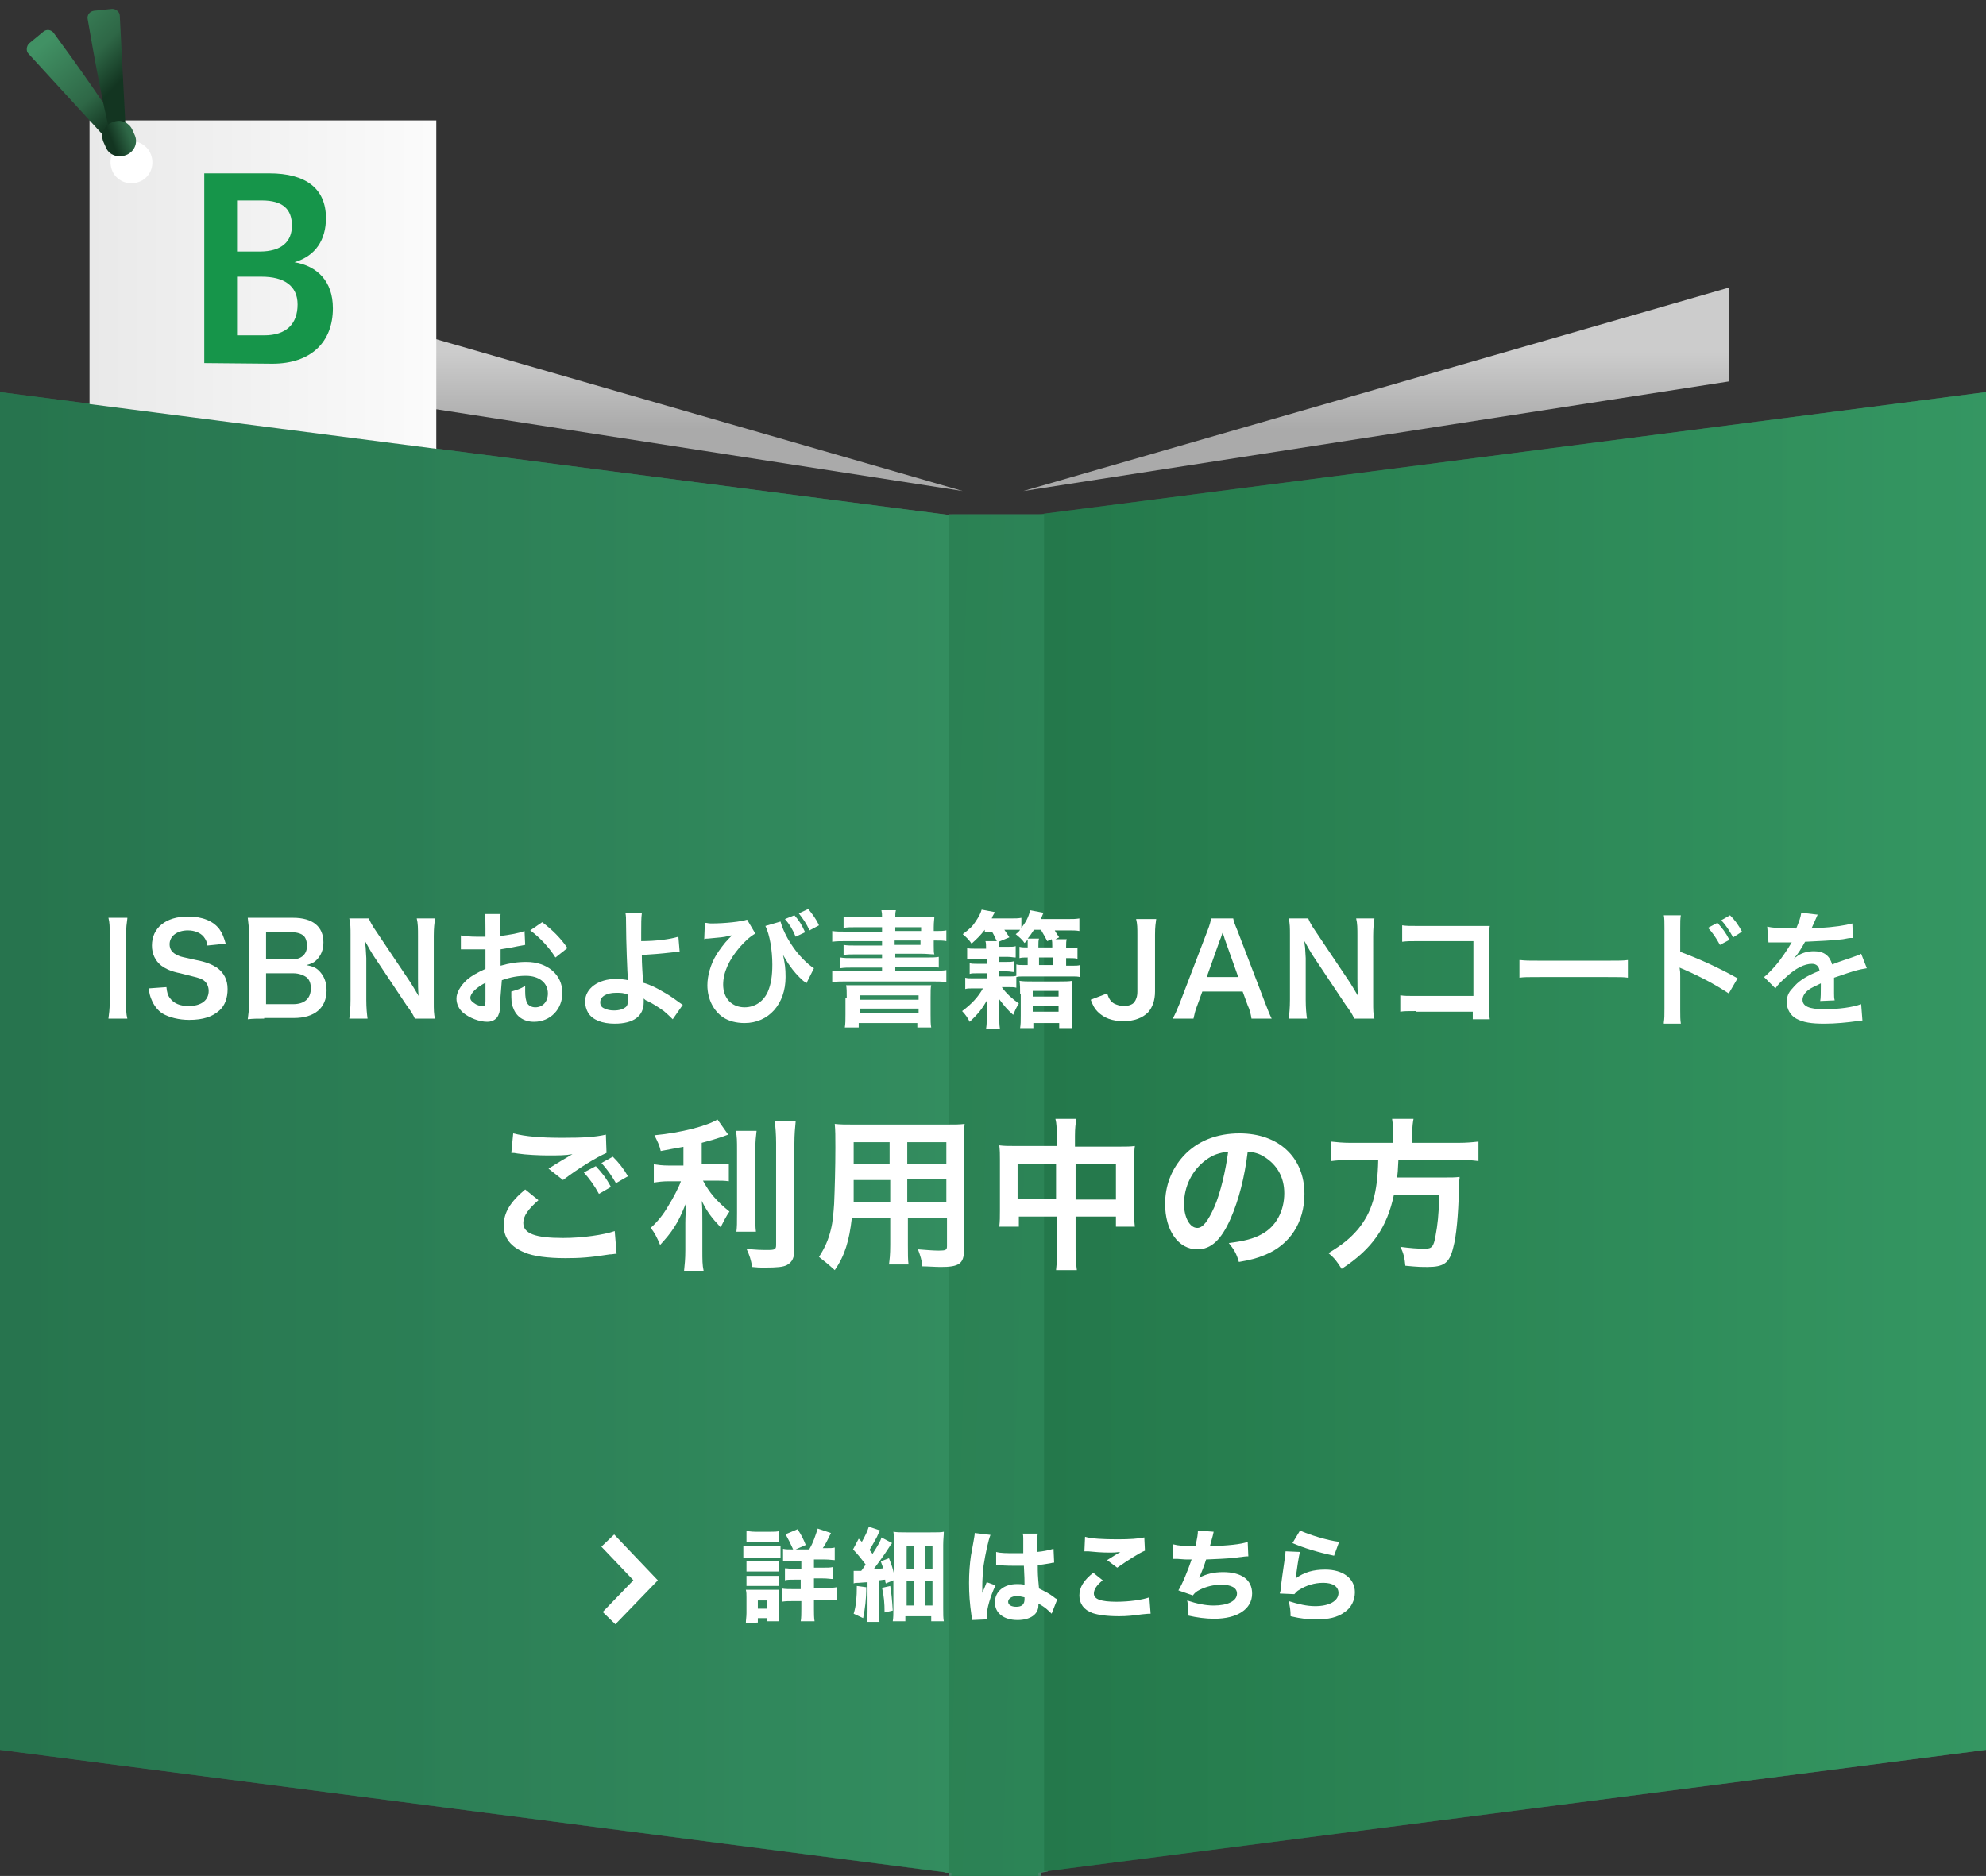 <?xml version="1.0" encoding="utf-8"?>
<!-- Generator: Adobe Illustrator 27.0.0, SVG Export Plug-In . SVG Version: 6.00 Build 0)  -->
<svg version="1.1" xmlns="http://www.w3.org/2000/svg" xmlns:xlink="http://www.w3.org/1999/xlink" x="0px" y="0px"
	 viewBox="0 0 315 297.6" style="enable-background:new 0 0 315 297.6;" xml:space="preserve">
<rect x="0" y="0" width="315" height="297.6" fill="#333333" stroke="none"/>
<style type="text/css">
	.st0{fill:url(#SVGID_1_);}
	.st1{fill:url(#SVGID_00000072960659092542193760000017037235663035660205_);}
	.st2{fill:url(#SVGID_00000078754189804126943540000000148066388913122206_);}
	.st3{fill:url(#SVGID_00000088813870006116908250000016036003863076204172_);}
	.st4{fill:url(#SVGID_00000115479606770776310840000015191949588325538206_);}
	.st5{opacity:0.5;fill:url(#SVGID_00000020397946604033504010000011611101644313253558_);enable-background:new    ;}
	.st6{fill:#FFFFFF;}
	.st7{fill:none;stroke:#FFFFFF;stroke-width:2.8;}
	.st8{fill:url(#SVGID_00000063617075332938753490000009441864631347419777_);}
	.st9{enable-background:new    ;}
	.st10{fill:#16954A;}
	
		.st11{clip-path:url(#SVGID_00000168833021502616669690000005379118949453779381_);fill:url(#SVGID_00000158722944720318170220000003097682895173381253_);}
	
		.st12{clip-path:url(#SVGID_00000096055887233314204280000014096519644474648762_);fill:url(#SVGID_00000173848059517247824450000018058415364167855549_);}
	
		.st13{clip-path:url(#SVGID_00000001660270658298184970000007746607846400094647_);fill:url(#SVGID_00000129181542098738237930000014171165574302672266_);}
</style>
<g id="レイヤー_1">
	<g>
		
			<linearGradient id="SVGID_1_" gradientUnits="userSpaceOnUse" x1="-150.33" y1="1180.744" x2="-150.33" y2="1192.931" gradientTransform="matrix(1 0 0 1 247.03 -1124.784)">
			<stop  offset="0" style="stop-color:#CCCCCC"/>
			<stop  offset="0.997" style="stop-color:#AAAAAA"/>
		</linearGradient>
		<polygon class="st0" points="152.7,77.9 40.7,60.5 40.7,45.6 		"/>
		
			<linearGradient id="SVGID_00000169515854526465119900000004991042361992913797_" gradientUnits="userSpaceOnUse" x1="-28.73" y1="1180.744" x2="-28.73" y2="1192.931" gradientTransform="matrix(1 0 0 1 247.03 -1124.784)">
			<stop  offset="0" style="stop-color:#CCCCCC"/>
			<stop  offset="0.997" style="stop-color:#AAAAAA"/>
		</linearGradient>
		<polygon style="fill:url(#SVGID_00000169515854526465119900000004991042361992913797_);" points="274.3,45.6 274.3,60.5 
			162.3,77.9 		"/>
		
			<linearGradient id="SVGID_00000182529276700727020260000003702230455688425905_" gradientUnits="userSpaceOnUse" x1="-102.235" y1="-293.806" x2="180.519" y2="-302.583" gradientTransform="matrix(1 0 0 -1 123.585 -108.508)">
			<stop  offset="0" style="stop-color:#366E52"/>
			<stop  offset="0.997" style="stop-color:#579D7F"/>
		</linearGradient>
		<polygon style="fill:url(#SVGID_00000182529276700727020260000003702230455688425905_);" points="165.1,81.6 165.1,81.6 
			150.5,81.6 150.5,81.7 149.9,81.7 149.9,297.1 150.5,297.1 150.5,297.6 165.1,297.6 165.1,297.1 166.2,296.9 166.2,81.5 		"/>
		
			<linearGradient id="SVGID_00000139264687474971824590000016627521128177076907_" gradientUnits="userSpaceOnUse" x1="40.201" y1="-288.058" x2="207.572" y2="-288.058" gradientTransform="matrix(1 0 0 -1 123.585 -108.508)">
			<stop  offset="0" style="stop-color:#366E52"/>
			<stop  offset="0.997" style="stop-color:#579D7F"/>
		</linearGradient>
		<polygon style="fill:url(#SVGID_00000139264687474971824590000016627521128177076907_);" points="315,62.2 165.6,81.5 
			165.6,296.9 315,277.6 		"/>
		
			<linearGradient id="SVGID_00000161613017770123645730000014949083607790661818_" gradientUnits="userSpaceOnUse" x1="-195.719" y1="-288.158" x2="43.128" y2="-288.158" gradientTransform="matrix(1 0 0 -1 123.585 -108.508)">
			<stop  offset="0" style="stop-color:#366E52"/>
			<stop  offset="0.997" style="stop-color:#579D7F"/>
		</linearGradient>
		<polygon style="fill:url(#SVGID_00000161613017770123645730000014949083607790661818_);" points="0,62.2 0,277.6 150.5,297.1 
			150.5,81.7 		"/>
		
			<linearGradient id="SVGID_00000026866981275170580680000014360139110507580300_" gradientUnits="userSpaceOnUse" x1="-0.14" y1="723.955" x2="314.86" y2="723.955" gradientTransform="matrix(1 0 0 1 0.14 -544.055)">
			<stop  offset="0" style="stop-color:#0D6C3C"/>
			<stop  offset="0.997" style="stop-color:#16954A"/>
		</linearGradient>
		
			<polygon style="opacity:0.5;fill:url(#SVGID_00000026866981275170580680000014360139110507580300_);enable-background:new    ;" points="
			315,62.2 165.6,81.5 165.6,81.5 164.7,81.6 164.7,81.6 150.9,81.6 150.9,81.7 150.5,81.7 150.5,81.7 0,62.2 0,277.6 150.3,297.1 
			150.3,297.1 150.9,297.1 150.9,297.6 164.7,297.6 164.7,297.1 165.7,296.9 165.7,296.9 315,277.6 		"/>
	</g>
	<g>
		<g>
			<path class="st6" d="M117.9,245.2c0.4,0.1,0.7,0.1,1.3,0.1h3.3c0.7,0,1,0,1.3-0.1v1.9c-0.4,0-0.5,0-1.2,0h-3.4
				c-0.6,0-0.9,0-1.3,0.1C117.9,247.2,117.9,245.2,117.9,245.2z M118.3,257.5c0-0.5,0.1-1,0.1-1.6v-2.5c0-0.5,0-0.8-0.1-1.2
				c0.4,0,0.7,0,1.2,0h3c0.6,0,0.8,0,1,0c0,0.3,0,0.5,0,1.1v2.7c0,0.5,0,0.8,0.1,1.2h-1.9v-0.5h-1.5v0.7L118.3,257.5L118.3,257.5z
				 M118.4,242.9c0.4,0,0.7,0.1,1.4,0.1h2.4c0.7,0,0.9,0,1.4-0.1v1.7c-0.4,0-0.8,0-1.4,0h-2.4c-0.6,0-1,0-1.4,0V242.9z M118.4,247.7
				c0.3,0,0.5,0,1,0h3.1c0.5,0,0.7,0,1,0v1.6c-0.3,0-0.5,0-1,0h-3.1c-0.5,0-0.7,0-1,0V247.7z M118.4,250c0.4,0,0.5,0,1,0h3.1
				c0.5,0,0.7,0,1,0v1.6c-0.3,0-0.5,0-1,0h-3.1c-0.5,0-0.6,0-1,0V250z M120.2,255.2h1.5v-1.3h-1.5V255.2z M128.4,245.7
				c0.6-1,0.9-2,1.3-3.2l2.1,0.7c-0.6,1.2-0.8,1.7-1.3,2.4h0.5c0.7,0,1.1,0,1.4-0.1v2c-0.4,0-0.8-0.1-1.6-0.1h-1.7v1.3h1.4
				c0.8,0,1.2,0,1.6-0.1v1.9c-0.4,0-0.8-0.1-1.6-0.1h-1.4v1.5h1.9c0.7,0,1.2,0,1.7-0.1v2.1c-0.5-0.1-1-0.1-1.7-0.1h-1.9v1.4
				c0,0.8,0,1.4,0.1,2H127c0.1-0.5,0.1-1.2,0.1-2V254h-1.3c-0.8,0-1.2,0-1.8,0.1V252c0.5,0.1,1,0.1,1.8,0.1h1.2v-1.5h-1
				c-0.7,0-1.1,0-1.5,0.1v-1.9c0.5,0,0.8,0.1,1.5,0.1h1.1v-1.3h-1.3c-0.8,0-1.2,0-1.6,0.1v-2c0.4,0.1,0.7,0.1,1.4,0.1h0.2
				c-0.4-0.9-0.7-1.5-1.2-2.4l1.9-0.8c0.6,0.9,0.9,1.5,1.3,2.5l-1.6,0.7h2.2V245.7z"/>
			<path class="st6" d="M137.4,251.8c0,1.9-0.2,3.4-0.5,4.9l-1.5-0.7c0.4-1.3,0.5-2.6,0.5-4.4L137.4,251.8z M135.4,249.2
				c0.3,0,0.4,0,0.7,0c0,0,0.2,0,0.5,0c0.4-0.5,0.4-0.6,0.7-1c-0.6-0.8-1.3-1.7-2-2.4l0.9-1.7l0.5,0.5c0.5-0.9,0.9-1.7,1.1-2.4
				l1.8,0.6c-0.2,0.3-0.2,0.3-0.5,1c-0.4,0.7-0.8,1.5-1.2,2.1c0.3,0.3,0.3,0.4,0.5,0.6c0.9-1.4,1.3-2.1,1.4-2.6l1.7,0.9
				c-0.2,0.2-0.3,0.4-0.7,1c-0.5,0.8-1.6,2.3-2.2,3.1c0.6,0,0.8,0,1.5-0.1c-0.1-0.3-0.2-0.5-0.4-1.1l1.3-0.5c0.4,1,0.6,1.6,0.8,2.5
				v-4.8c0-0.8,0-1.3-0.1-1.9c0.6,0.1,1.1,0.1,2,0.1h3.9c1.2,0,1.7,0,2.1-0.1c0,0.6-0.1,1.2-0.1,2.1v10c0,1,0,1.6,0.1,2.1h-2v-0.8
				h-4.1v0.8h-2c0.1-0.6,0.1-1.1,0.1-2v-4.5l-1.2,0.5c-0.1-0.3-0.1-0.3-0.1-0.6c-0.4,0-0.7,0.1-1,0.1v4.9c0,0.9,0,1.2,0.1,1.7h-2
				c0.1-0.5,0.1-0.9,0.1-1.7V251c-0.3,0-1.2,0.1-1.4,0.1c-0.4,0-0.6,0-0.8,0.1L135.4,249.2z M141.2,251.6c0.2,1.2,0.3,2.3,0.4,3.9
				l-1.3,0.3c0-1.5-0.1-2.6-0.4-3.9L141.2,251.6z M143.8,248.9h1.2v-3.7h-1.2V248.9z M143.8,254.7h1.2v-3.9h-1.2V254.7z
				 M146.7,248.9h1.2v-3.7h-1.2V248.9z M146.7,254.7h1.2v-3.9h-1.2V254.7z"/>
			<path class="st6" d="M157.1,243.5c-0.3,0.7-0.8,2.9-1.1,4.9c-0.1,1-0.2,2.2-0.2,3.1c0,0.3,0,0.9,0,1.2c0.4-0.9,0.5-1.2,0.7-1.7
				l1.4,0.5c-0.8,1.7-1.4,3.7-1.4,4.9c0,0.1,0,0.2,0,0.5l-2.3,0.1c0-0.2,0-0.3-0.1-0.6c-0.3-2.1-0.4-3.5-0.4-5.3
				c0-1.5,0.1-2.9,0.3-4.3c0.1-0.5,0.1-0.5,0.4-2.2c0.1-0.7,0.2-1,0.2-1.4L157.1,243.5z M158,246.2c0.7,0.2,1.7,0.2,3,0.2
				c0.4,0,0.7,0,1.3,0c0-1.2,0-1.2,0-2.3c0-0.3,0-0.6-0.1-0.8h2.4c-0.1,0.5-0.1,1.2-0.1,2.9c1.1-0.1,1.9-0.3,2.6-0.5l0.1,2.2
				c-0.2,0-0.2,0-0.6,0.1c-0.6,0.1-1.2,0.2-2,0.3c0,1.3,0,1.6,0.2,3.7c1.2,0.6,1.6,0.8,2.4,1.4c0.2,0.2,0.3,0.2,0.5,0.3l-0.9,2.3
				c-0.4-0.4-1.1-1.1-2.1-1.6c0,0.1,0,0.2,0,0.3c0,1.4-1.3,2.3-3.3,2.3c-2.2,0-3.6-1.1-3.6-2.8s1.4-2.9,3.5-2.9c0.4,0,0.7,0,1.2,0.1
				c0-0.5,0-1.3-0.1-3c-0.5,0-0.7,0-1.1,0c-0.6,0-2,0-2.7-0.1c-0.3,0-0.3,0-0.5,0c0,0,0,0-0.1,0L158,246.2z M161.3,253.2
				c-0.8,0-1.4,0.4-1.4,0.9s0.5,0.8,1.3,0.8c0.9,0,1.3-0.4,1.3-1.2c0-0.1,0-0.3,0-0.3C162,253.3,161.7,253.2,161.3,253.2z"/>
			<path class="st6" d="M174.9,250.7c-1,0.8-1.4,1.5-1.4,2.1c0,0.9,1.1,1.3,3.6,1.3c2,0,4.1-0.3,5.2-0.7l0.2,2.6
				c-0.4,0-0.4,0-1.4,0.1c-1.4,0.2-2.4,0.3-3.6,0.3c-1.9,0-3.3-0.2-4.2-0.5c-1.4-0.5-2.1-1.5-2.1-2.8s0.7-2.4,2.2-3.6L174.9,250.7z
				 M172.1,243.8c1,0.3,2.8,0.4,5.2,0.4c1.9,0,3.3-0.1,4.2-0.3l0.1,2.1c-1,0.4-2.8,1.6-4.4,2.7l-1.6-1.2c0.6-0.4,1.6-1,2.1-1.3
				c-0.8,0.1-1.1,0.1-1.8,0.1c-1.1,0-2.4-0.1-3.3-0.2c-0.3,0-0.4,0-0.6,0L172.1,243.8z"/>
			<path class="st6" d="M186.1,245c0.7,0.2,1.9,0.3,3.5,0.3c0.3-1.3,0.4-1.9,0.4-2.5l2.5,0.2c0,0.1-0.2,0.9-0.6,2.3
				c2.8-0.1,5-0.3,6-0.7l0.1,2.3c-0.4,0-0.4,0-2,0.2s-2.8,0.2-4.7,0.3c-0.3,1-0.7,2-1.1,2.9c1.1-0.6,2.3-0.9,3.8-0.9
				c2.9,0,4.6,1.2,4.6,3.4c0,2.5-2.4,4-6,4c-1.4,0-2.8-0.2-4.1-0.5c0-1,0-1.4-0.2-2.4c1.5,0.5,2.9,0.8,4.2,0.8
				c2.2,0,3.7-0.7,3.7-1.9c0-0.9-0.9-1.4-2.5-1.4c-1.2,0-2.4,0.3-3.4,0.8c-0.6,0.3-0.8,0.5-1.1,0.9l-2.3-0.8
				c0.6-0.9,1.6-3.4,2.1-4.9c-0.2,0-0.2,0-0.7,0c-0.2,0-0.3,0-1.6-0.1c-0.2,0-0.4,0-0.5,0h-0.1L186.1,245z"/>
			<path class="st6" d="M206.2,246.2c-0.2,0.6-0.5,2.7-0.7,4.2c1.4-1,2.8-1.4,4.7-1.4c2.8,0,4.7,1.4,4.7,3.6c0,1.3-0.6,2.5-1.7,3.2
				c-1.1,0.8-2.5,1.1-4.4,1.1c-1.3,0-2.4-0.1-4.1-0.5c0-1-0.1-1.5-0.3-2.4c1.6,0.5,2.9,0.8,4.2,0.8c2.2,0,3.7-0.8,3.7-2.1
				c0-1-0.9-1.6-2.4-1.6c-1.4,0-2.7,0.4-3.8,1.1c-0.4,0.2-0.5,0.4-0.8,0.7l-2.3-0.1c0-0.2,0-0.2,0.1-0.4c0.1-1.2,0.4-3.2,0.7-5.3
				c0-0.4,0.1-0.6,0.1-1L206.2,246.2z M206.2,242.8c1.2,0.6,4.4,1.6,6.2,1.8l-0.8,2.2c-2.8-0.6-4.7-1.2-6.6-2L206.2,242.8z"/>
		</g>
		<polyline class="st7" points="96.4,244.4 102.4,250.7 96.6,256.7 		"/>
	</g>
	<g id="レイヤー_4">
		
			<linearGradient id="SVGID_00000142135095207702059540000009447105108830412735_" gradientUnits="userSpaceOnUse" x1="14.2" y1="-273.985" x2="69.2" y2="-273.985" gradientTransform="matrix(1 0 0 -1 0 -228.835)">
			<stop  offset="0" style="stop-color:#E9E9E9"/>
			<stop  offset="0.988" style="stop-color:#FBFBFB"/>
		</linearGradient>
		<polygon style="fill:url(#SVGID_00000142135095207702059540000009447105108830412735_);" points="69.2,71.2 14.2,64.1 14.2,19.1 
			69.2,19.1 		"/>
		<g class="st9">
			<path class="st10" d="M32.4,57.6V27.5h10.3c5.8,0,9,2.4,9,7.1c0,3.4-1.6,6-5,7c3.6,0.6,6.1,3,6.1,7.3c0,5.4-3.5,8.8-9.6,8.8
				L32.4,57.6L32.4,57.6z M37.6,31.8v8.1h3.6c3.5,0,5.1-1.6,5.1-4.1c0-2.6-1.4-4-4.8-4C41.5,31.8,37.6,31.8,37.6,31.8z M37.6,44v9.2
				h4.3c3.5,0,5.3-1.8,5.3-4.9c0-3-2.2-4.4-5.7-4.4h-3.9C37.6,43.9,37.6,44,37.6,44z"/>
		</g>
	</g>
	<g id="レイヤー_4_00000057828457194678323050000018364869916461271185_">
		<g>
			<path class="st6" d="M19.1,22.9c-1.6,1-2,3-1.1,4.6c1,1.6,3,2,4.6,1.1c1.6-1,2-3,1.1-4.6C22.7,22.4,20.7,21.9,19.1,22.9z"/>
			<g>
				<g>
					<g>
						<g>
							<defs>
								<path id="SVGID_00000121995849015797010130000001021159879537410203_" d="M4.5,8.5l13.1,14.3c0.8,0.8,2.2,0.1,1.9-1
									c0,0,0,0,0-0.1C19.2,19.9,11,8.6,8.5,5.2C8.1,4.7,7.4,4.6,6.9,5L4.6,6.9C4.2,7.3,4.1,8.1,4.5,8.5z"/>
							</defs>
							<clipPath id="SVGID_00000110440758586065441990000018121140956360503210_">
								<use xlink:href="#SVGID_00000121995849015797010130000001021159879537410203_"  style="overflow:visible;"/>
							</clipPath>
							
								<linearGradient id="SVGID_00000151526554735061784820000015180353602260798105_" gradientUnits="userSpaceOnUse" x1="16.831" y1="564.755" x2="5.831" y2="551.755" gradientTransform="matrix(1 0 0 1 0 -544)">
								<stop  offset="2.449973e-03" style="stop-color:#133521"/>
								<stop  offset="0.328" style="stop-color:#2E6746"/>
								<stop  offset="0.995" style="stop-color:#419164"/>
							</linearGradient>
							
								<polygon style="clip-path:url(#SVGID_00000110440758586065441990000018121140956360503210_);fill:url(#SVGID_00000151526554735061784820000015180353602260798105_);" points="
								12.9,30.9 -4.2,12.3 10.6,-1.3 27.7,17.2 							"/>
						</g>
					</g>
				</g>
				<g>
					<g>
						<g>
							<defs>
								<path id="SVGID_00000143593399119544042790000016593697658098868114_" d="M14.9,1.7c-0.7,0.1-1.1,0.7-1,1.3
									C14.6,7.1,17,20.8,18,22.5c0,0,0,0,0,0.1c0.6,0.9,2.1,0.4,2-0.7L19,2.5c0-0.6-0.6-1.1-1.2-1.1L14.9,1.7z"/>
							</defs>
							<clipPath id="SVGID_00000116932760840935750210000004075036359539052461_">
								<use xlink:href="#SVGID_00000143593399119544042790000016593697658098868114_"  style="overflow:visible;"/>
							</clipPath>
							
								<linearGradient id="SVGID_00000050655844353330012350000006468230537302894477_" gradientUnits="userSpaceOnUse" x1="-427.376" y1="584.474" x2="-426.956" y2="584.474" gradientTransform="matrix(-30.544 -29.983 29.983 -30.544 -30559.217 5051.578)">
								<stop  offset="2.449973e-03" style="stop-color:#133521"/>
								<stop  offset="0.328" style="stop-color:#2E6746"/>
								<stop  offset="0.995" style="stop-color:#419164"/>
							</linearGradient>
							
								<polygon style="clip-path:url(#SVGID_00000116932760840935750210000004075036359539052461_);fill:url(#SVGID_00000050655844353330012350000006468230537302894477_);" points="
								33.2,14.6 16.1,-2.3 3.5,10.5 20.6,27.4 							"/>
						</g>
					</g>
				</g>
				<g>
					<g>
						<g>
							<defs>
								<path id="SVGID_00000088839574542996121290000007116107180541801407_" d="M17.8,19.4c-1.3,0.5-1.9,1.9-1.4,3.1l0.4,0.9
									c0.5,1.2,1.9,1.7,3.2,1.2c1.3-0.5,1.9-1.9,1.4-3.1L21,20.6c-0.5-1.1-1.7-1.7-2.9-1.3C18,19.3,17.9,19.3,17.8,19.4"/>
							</defs>
							<clipPath id="SVGID_00000146482916379066326700000007474432197074482851_">
								<use xlink:href="#SVGID_00000088839574542996121290000007116107180541801407_"  style="overflow:visible;"/>
							</clipPath>
							
								<linearGradient id="SVGID_00000079479209095438476420000008380020332365948570_" gradientUnits="userSpaceOnUse" x1="-402.152" y1="570.239" x2="-401.732" y2="570.239" gradientTransform="matrix(19.297 -7.511 -7.511 -19.297 12061.234 8005.937)">
								<stop  offset="2.449973e-03" style="stop-color:#133521"/>
								<stop  offset="0.328" style="stop-color:#2E6746"/>
								<stop  offset="0.995" style="stop-color:#419164"/>
							</linearGradient>
							
								<polygon style="clip-path:url(#SVGID_00000146482916379066326700000007474432197074482851_);fill:url(#SVGID_00000079479209095438476420000008380020332365948570_);" points="
								15.1,20.2 20.5,18.1 22.7,23.9 17.3,26 							"/>
						</g>
					</g>
				</g>
			</g>
		</g>
	</g>
</g>
<g id="レイヤー_4_00000055671046132503644620000012817486800714489989_">
	<g>
		<path class="st6" d="M20.2,145.7c-0.1,0.8-0.2,1.4-0.2,2.6V159c0,1.2,0,1.8,0.2,2.6h-3c0.1-0.8,0.2-1.4,0.2-2.6v-10.8
			c0-1.2,0-1.8-0.2-2.6H20.2z"/>
		<path class="st6" d="M26.4,156.6c0.1,0.9,0.2,1.3,0.6,1.8c0.6,0.8,1.6,1.2,2.9,1.2c2,0,3.2-0.9,3.2-2.4c0-0.8-0.4-1.5-1-1.8
			c-0.6-0.3-0.7-0.3-3.5-1c-1.5-0.3-2.3-0.7-3-1.2c-1-0.8-1.5-1.9-1.5-3.2c0-2.8,2.2-4.6,5.7-4.6c2.3,0,4,0.7,5,2
			c0.5,0.7,0.7,1.3,1,2.3l-2.9,0.3c-0.1-0.7-0.3-1-0.6-1.4c-0.5-0.6-1.4-1-2.5-1c-1.7,0-2.9,0.9-2.9,2.2c0,0.8,0.4,1.4,1.4,1.8
			c0.4,0.2,0.6,0.2,2.8,0.7c1.6,0.3,2.5,0.7,3.3,1.2c1.1,0.8,1.7,1.9,1.7,3.4c0,1.4-0.4,2.6-1.3,3.4c-1.1,1-2.6,1.5-4.8,1.5
			c-1.6,0-3.2-0.4-4.2-1c-0.8-0.5-1.4-1.3-1.8-2.3c-0.2-0.5-0.3-0.8-0.4-1.7L26.4,156.6z"/>
		<path class="st6" d="M41.9,161.6c-1.2,0-1.7,0-2.6,0.1c0.1-0.8,0.2-1.4,0.2-2.7v-10.9c0-0.9-0.1-1.6-0.2-2.5c0.8,0,1.2,0,2.5,0
			h4.7c3.1,0,4.8,1.4,4.8,3.9c0,1.2-0.4,2.1-1.1,2.8c-0.4,0.4-0.8,0.6-1.6,0.8c1,0.2,1.5,0.4,2,0.9c0.8,0.8,1.2,1.8,1.2,3.1
			c0,2.8-1.9,4.4-5.2,4.4H41.9z M46.3,152.2c1.5,0,2.4-0.8,2.4-2.2c0-0.6-0.2-1.2-0.5-1.5c-0.4-0.4-1.1-0.6-1.9-0.6h-4.1v4.3H46.3z
			 M42.2,159.3h4.3c1.8,0,2.8-0.9,2.8-2.5c0-0.8-0.2-1.3-0.6-1.7c-0.5-0.4-1.3-0.7-2.2-0.7h-4.3V159.3z"/>
		<path class="st6" d="M65.8,161.6c-0.3-0.7-0.7-1.3-1.3-2.1l-5.2-7.8c-0.4-0.6-0.9-1.5-1.4-2.4c0,0.3,0,0.3,0.1,1
			c0,0.4,0.1,1.3,0.1,1.7v6.6c0,1.3,0.1,2.3,0.2,3h-2.9c0.1-0.7,0.2-1.7,0.2-3v-10.3c0-1,0-1.8-0.2-2.6h3.1c0.2,0.5,0.5,1.1,1.2,2.1
			l5.1,7.6c0.5,0.7,1.1,1.8,1.6,2.6c-0.1-0.8-0.1-2-0.1-2.8v-6.7c0-1.2,0-2-0.2-2.8H69c-0.1,0.8-0.2,1.5-0.2,2.8V159
			c0,1.1,0,1.9,0.2,2.6H65.8z"/>
		<path class="st6" d="M79.3,159.2c0,0.8,0,1.3-0.2,1.7c-0.2,0.7-0.9,1.2-1.8,1.2c-1.3,0-2.8-0.6-3.8-1.4c-0.7-0.6-1.1-1.4-1.1-2.3
			c0-0.9,0.6-2,1.7-3c0.7-0.6,1.6-1.1,2.9-1.7l0-3.1c-0.2,0-0.2,0-0.8,0c-0.3,0-0.6,0-1.1,0c-0.3,0-0.9,0-1.1,0c-0.3,0-0.4,0-0.5,0
			c-0.1,0-0.2,0-0.4,0l0-2.2c0.6,0.1,1.4,0.2,2.4,0.2c0.2,0,0.4,0,0.7,0c0.5,0,0.6,0,0.8,0v-1.3c0-1.1,0-1.7-0.1-2.3h2.5
			c-0.1,0.6-0.1,1.1-0.1,2.2v1.3c1.5-0.2,2.8-0.4,3.9-0.8l0.1,2.2c-0.4,0.1-0.7,0.1-2.1,0.4c-0.7,0.1-1.1,0.2-1.8,0.3v2.6
			c1.4-0.4,2.6-0.6,4.1-0.6c3.3,0,5.7,2,5.7,4.9c0,2.6-1.9,4.6-4.5,4.6c-1.6,0-2.8-0.8-3.3-2.2c-0.3-0.7-0.3-1.3-0.3-2.6
			c1-0.3,1.4-0.4,2.2-0.9c0,0.4,0,0.6,0,0.9c0,0.8,0.1,1.4,0.3,1.8c0.2,0.4,0.7,0.7,1.3,0.7c1.2,0,2-0.9,2-2.2
			c0-1.7-1.4-2.8-3.5-2.8c-1.2,0-2.4,0.2-3.8,0.7L79.3,159.2z M77,155.9c-1.5,0.8-2.4,1.7-2.4,2.4c0,0.3,0.2,0.6,0.7,0.9
			c0.4,0.3,0.9,0.4,1.3,0.4c0.3,0,0.4-0.2,0.4-0.8V155.9z M88.1,151.9c-1-1.6-2.5-3.2-4-4.3l1.9-1.3c1.7,1.3,2.9,2.5,4,4.1
			L88.1,151.9z"/>
		<path class="st6" d="M101.8,144.9c-0.1,0.7-0.1,1.6-0.1,3.1c0,0.3,0,0.3,0,1.3c2.4,0,4.6-0.3,5.9-0.7l0.2,2.4
			c-0.4,0-0.4,0-1.3,0.1c-1.7,0.2-3.1,0.3-4.7,0.4c0,1.6,0.1,2.5,0.2,4.4c1.1,0.3,2.1,0.8,3.1,1.4c0.7,0.4,1.1,0.6,2.6,1.7
			c0.3,0.2,0.4,0.3,0.6,0.4l-1.6,2.3c-0.4-0.4-0.7-0.7-1.4-1.3c-1-0.7-1.6-1.1-2.6-1.6c-0.3-0.1-0.4-0.2-0.6-0.4c0,0.2,0,0.3,0,0.6
			c0,2.2-1.6,3.4-4.6,3.4c-2,0-3.5-0.6-4.2-1.7c-0.3-0.5-0.5-1.2-0.5-1.8c0-2.1,2.1-3.6,4.9-3.6c0.7,0,1.5,0.1,1.9,0.2
			c0-0.1,0-0.1,0-0.2c-0.1-0.7-0.3-6.2-0.3-8.7c0-1,0-1.2-0.1-1.8L101.8,144.9z M97.7,157.5c-1.5,0-2.5,0.6-2.5,1.5
			c0,0.5,0.2,0.8,0.7,1c0.4,0.2,0.9,0.3,1.5,0.3c0.8,0,1.4-0.2,1.8-0.5c0.3-0.2,0.4-0.6,0.4-1.1c0-0.4,0-0.9,0-0.9
			C98.9,157.5,98.5,157.5,97.7,157.5z"/>
		<path class="st6" d="M111.8,146.4c0.4,0,0.5,0.1,1,0.1c2.3,0,4.8-0.3,5.7-0.6l1.3,2.2c-1,0.6-1.6,1.2-2.5,2.2
			c-1.7,2-2.6,4-2.6,5.9c0,2.2,1.4,3.6,3.4,3.6c1.6,0,3-0.9,3.7-2.5c0.5-1.2,0.7-2.5,0.7-4.3c0-2.2-0.4-4.7-1.1-6.1l2.4-0.7
			c0.3,1.1,0.9,2.4,1.7,3.6c1,1.6,2.6,3.2,3.6,3.8l-1.2,2.4c-0.2-0.2-0.2-0.2-0.5-0.4c-0.8-0.7-1.6-1.6-2.2-2.5
			c-0.1-0.1-0.4-0.6-1-1.6c0.3,1.4,0.4,2.1,0.4,3.5c0,4.3-2.7,7.3-6.5,7.3c-1.3,0-2.5-0.3-3.4-0.9c-1.5-1-2.5-2.9-2.5-5.1
			c0-1.5,0.5-3.3,1.4-4.8c0.5-0.8,1.3-1.9,2-2.6c0.1-0.1,0.1-0.1,0.3-0.3c0.1-0.1,0.1-0.1,0.2-0.2c-0.2,0-0.2,0-0.6,0.1
			c-0.8,0.2-1.1,0.2-3.2,0.4c-0.3,0-0.4,0-0.6,0.1L111.8,146.4z M126,145.2c0.8,0.9,1.1,1.4,1.7,2.7l-1.5,0.7c-0.5-1.2-1-2-1.7-2.8
			L126,145.2z M128.4,147.6c-0.5-1.1-1-1.8-1.7-2.7l1.5-0.7c0.7,0.9,1.2,1.5,1.7,2.6L128.4,147.6z"/>
		<path class="st6" d="M139.9,147.1h-4.1c-0.9,0-1.4,0-2,0.1v-1.8c0.6,0.1,1.3,0.1,2.2,0.1h3.9c0-0.5,0-0.6-0.1-1.1h2.3
			c-0.1,0.4-0.1,0.6-0.1,1.1h4c1,0,1.6,0,2.2-0.1c0,0.4-0.1,0.8-0.1,1.7v0.6h0.2c0.8,0,1.3,0,1.8-0.1v1.7c-0.5-0.1-1-0.1-1.9-0.1
			h-0.1v0.8c0,0.6,0,1.2,0.1,1.4c-0.6,0-1.2-0.1-2.1-0.1h-4.1v0.6h4.8c1,0,1.5,0,2.1-0.1v1.7c-0.6-0.1-1.1-0.1-2.1-0.1h-4.8v0.6h5.8
			c1,0,1.7,0,2.3-0.1v1.9c-0.7-0.1-1.5-0.1-2.3-0.1h-13.5c-0.9,0-1.6,0-2.3,0.1V154c0.6,0.1,1.3,0.1,2.3,0.1h5.6v-0.6h-4.5
			c-0.9,0-1.5,0-2.1,0.1v-1.7c0.6,0.1,1.1,0.1,2.1,0.1h4.5v-0.6h-4.1c-0.9,0-1.4,0-2,0.1v-1.6c0.5,0.1,1.1,0.1,2,0.1h4.1v-0.7h-5.6
			c-1,0-1.6,0-2.3,0.1v-1.7c0.6,0.1,1.3,0.1,2.3,0.1h5.6V147.1z M134.3,158.3c0-1.1,0-1.5-0.1-2c0.5,0,0.8,0,2.1,0h9.3
			c1.3,0,1.7,0,2.1,0c-0.1,0.4-0.1,0.9-0.1,2v2.6c0,1,0,1.6,0.1,2.1h-2.2v-0.7h-9.3v0.7h-2.2c0.1-0.6,0.1-1.2,0.1-2.1V158.3z
			 M136.4,158.6h9.3v-0.7h-9.3V158.6z M136.4,160.7h9.3V160h-9.3V160.7z M146.1,147.1h-4.1v0.6h4.1V147.1z M141.9,149.2v0.7h4.1
			v-0.7H141.9z"/>
		<path class="st6" d="M156.2,147.5c-0.7,0.9-1.2,1.4-2.1,2.2c-0.4-0.6-0.7-0.9-1.4-1.5c1.2-0.9,1.6-1.3,2.1-2.1
			c0.4-0.6,0.7-1.1,0.9-1.8l2.1,0.4c-0.4,0.7-0.4,0.7-0.5,1h2.9c0.9,0,1.3,0,1.8-0.1v1.6c0.7-0.9,1.1-1.6,1.4-2.8l2.1,0.4
			c-0.2,0.5-0.3,0.7-0.4,1h4.1c1,0,1.4,0,2-0.1v2c-0.5-0.1-1-0.1-1.9-0.1h-2c0.2,0.4,0.3,0.5,0.7,1.1l-0.6,0.3h1.8
			c-0.1,0.3-0.1,0.6-0.1,1.2v0.2h0.6c0.6,0,0.9,0,1.2-0.1v1.8c-0.4-0.1-0.7-0.1-1.2-0.1h-0.6v1.2h1c0.5,0,0.9,0,1.2-0.1v1.9
			c-0.4-0.1-0.7-0.1-1.2-0.1h-7.7c-0.5,0-0.9,0-1.2,0.1v1.7c-0.3-0.1-0.7-0.1-1.2-0.1h-1.1c0.6,0.9,1.7,1.9,2.7,2.6
			c-0.5,0.8-0.6,1.1-0.9,1.8c-1-0.9-1.4-1.4-2.3-2.6c0,0.3,0,0.3,0.1,0.7c0,0.1,0,0.5,0,0.7v1.3c0,1,0,1.5,0.1,2.1h-2.2
			c0.1-0.6,0.1-0.9,0.1-2l0-1.3c0-0.4,0-0.8,0.1-1.3c-0.8,1.4-1.4,2.2-2.8,3.5c-0.3-0.6-0.7-1.2-1.2-1.7c1.5-1.1,2.6-2.3,3.3-3.6
			h-1.6c-0.5,0-0.9,0-1.2,0.1v-1.8c0.3,0.1,0.7,0.1,1.2,0.1h2.2v-0.8h-1.6c-0.5,0-0.8,0-1.1,0.1v-1.7c0.3,0.1,0.6,0.1,1.1,0.1h1.6
			v-0.8h-1.9c-0.5,0-0.8,0-1.2,0.1l0-1.8c0.3,0.1,0.7,0.1,1.2,0.1h1.8c0-0.6,0-0.9-0.1-1.2h1.8c-0.3-0.6-0.4-0.9-0.7-1.4H156.2z
			 M159.3,147.5c0.4,0.6,0.5,0.7,0.8,1.2l-1.7,0.7c0,0.3,0,0.4,0,0.8h1.5c0.6,0,0.9,0,1.2-0.1l0,1.8c-0.4,0-0.7-0.1-1.2-0.1h-1.4
			v0.8h1.2c0.5,0,0.8,0,1.1-0.1v1.7c-0.3,0-0.6-0.1-1.1-0.1h-1.2v0.8h1.5c0.5,0,0.9,0,1.2-0.1v-1.8c0.3,0.1,0.7,0.1,1.2,0.1h0.6
			v-1.2c-0.6,0-0.9,0-1.3,0.1v-1.8c0.4,0.1,0.7,0.1,1.3,0.1v-0.2c0-0.4,0-0.7,0-1c-0.2,0.2-0.3,0.3-0.5,0.5
			c-0.4-0.6-0.8-0.9-1.4-1.4c0.4-0.3,0.5-0.4,0.7-0.7c-0.3,0-0.6,0-1,0H159.3z M161.8,157.7c0-0.9,0-1.5-0.1-2.1
			c0.6,0.1,1.2,0.1,2.1,0.1h4.1c1,0,1.6,0,2.2-0.1c-0.1,0.6-0.1,1.1-0.1,2v3.4c0,0.9,0,1.4,0.1,2.1H168v-0.8h-4.1v0.8h-2.1
			c0.1-0.6,0.1-1.1,0.1-2V157.7z M166.1,149.3c-0.3-0.6-0.6-1.1-1-1.8H164c-0.4,0.6-0.5,0.8-1,1.4h1.8c-0.1,0.3-0.1,0.6-0.1,1.2v0.2
			h2.2v-0.2c0-0.5,0-0.8-0.1-1.1L166.1,149.3z M163.8,158.1h4.1v-0.9h-4.1V158.1z M163.8,160.5h4.1v-0.9h-4.1V160.5z M167,153.1
			v-1.2h-2.2v1.2H167z"/>
		<path class="st6" d="M183.4,145.7c-0.1,0.8-0.2,1.3-0.2,2.6v9c0,1.4-0.4,2.5-1.1,3.3c-0.9,0.9-2.2,1.4-3.9,1.4
			c-1.8,0-3.1-0.5-4.1-1.5c-0.5-0.5-0.7-0.9-1.1-1.9l2.6-1c0.3,0.9,0.6,1.3,1.1,1.6c0.4,0.2,1,0.4,1.5,0.4c0.7,0,1.4-0.2,1.7-0.6
			c0.3-0.4,0.5-0.9,0.5-1.7v-8.9c0-1.2,0-1.8-0.2-2.6H183.4z"/>
		<path class="st6" d="M198.5,161.6c-0.1-0.7-0.3-1.5-0.6-2.1l-0.8-2.2h-6.4l-0.8,2.2c-0.4,1-0.4,1.3-0.6,2.1H186
			c0.3-0.5,0.7-1.4,1.1-2.4l4.4-11.5c0.4-1,0.5-1.5,0.6-2h3.5c0.1,0.5,0.2,0.8,0.7,2l4.4,11.5c0.5,1.3,0.7,1.8,1,2.4H198.5z
			 M194.3,149.1c-0.1-0.2-0.1-0.5-0.4-1.1c-0.3,0.9-0.3,0.9-0.4,1.1l-2.1,5.9h5L194.3,149.1z"/>
		<path class="st6" d="M214.8,161.6c-0.3-0.7-0.7-1.3-1.3-2.1l-5.2-7.8c-0.4-0.6-0.9-1.5-1.4-2.4c0,0.3,0,0.3,0.1,1
			c0,0.4,0.1,1.3,0.1,1.7v6.6c0,1.3,0.1,2.3,0.2,3h-2.9c0.1-0.7,0.2-1.7,0.2-3v-10.3c0-1,0-1.8-0.2-2.6h3.1c0.2,0.5,0.5,1.1,1.2,2.1
			l5.1,7.6c0.5,0.7,1.1,1.8,1.6,2.6c-0.1-0.8-0.1-2-0.1-2.8v-6.7c0-1.2,0-2-0.2-2.8h2.9c-0.1,0.8-0.2,1.5-0.2,2.8V159
			c0,1.1,0,1.9,0.2,2.6H214.8z"/>
		<path class="st6" d="M224.6,160.4c-1.4,0-1.9,0-2.5,0.1v-2.6c0.7,0.1,1.1,0.1,2.5,0.1h9.1v-8.7H225c-1.4,0-1.8,0-2.6,0.1v-2.6
			c0.7,0.1,1.1,0.1,2.6,0.1h9.6c1,0,1,0,1.7,0c-0.1,0.5-0.1,0.7-0.1,1.7v11c0,1,0,1.6,0.1,2.1h-2.7v-1.2H224.6z"/>
		<path class="st6" d="M241.1,152.3c0.9,0.1,1.3,0.1,3.2,0.1H255c2,0,2.4,0,3.2-0.1v2.8c-0.8-0.1-1-0.1-3.3-0.1h-10.6
			c-2.2,0-2.5,0-3.3,0.1V152.3z"/>
		<path class="st6" d="M263.9,162.2c0.1-0.6,0.1-1.2,0.1-2.2v-12.8c0-1,0-1.5-0.1-2h2.7c-0.1,0.6-0.1,0.9-0.1,2.1v3.7
			c2.7,1,5.9,2.4,9.1,4.2l-1.4,2.4c-1.7-1.1-3.7-2.3-7.1-3.8c-0.5-0.2-0.5-0.2-0.7-0.3c0.1,0.6,0.1,0.8,0.1,1.4v5.3
			c0,1,0,1.6,0.1,2.2H263.9z M272.4,146.4c0.8,0.9,1.3,1.5,1.9,2.7l-1.5,0.8c-0.6-1.1-1.2-2-1.9-2.7L272.4,146.4z M274.9,148.7
			c-0.6-1-1.1-1.9-1.9-2.7l1.4-0.8c0.8,0.8,1.3,1.5,1.9,2.6L274.9,148.7z"/>
		<path class="st6" d="M280.3,147c0.8,0.2,2.1,0.3,4.6,0.3c0.5-1.2,0.7-1.8,0.8-2.5l2.6,0.3c-0.1,0.2-0.1,0.2-0.8,1.8
			c-0.1,0.2-0.1,0.3-0.2,0.4c0.2,0,0.2,0,1.3-0.1c2.3-0.1,4.1-0.4,5.2-0.7l0.1,2.3c-0.6,0-0.6,0-1.6,0.2c-1.5,0.2-4,0.3-6,0.4
			c-0.6,1.1-1.1,1.9-1.8,2.7l0,0c0.1-0.1,0.1-0.1,0.4-0.3c0.7-0.6,1.8-0.9,2.8-0.9c1.6,0,2.5,0.7,2.9,2.1c1.5-0.6,2.6-0.9,3.1-1.1
			c1.1-0.4,1.2-0.4,1.5-0.6l0.9,2.3c-0.6,0.1-1.2,0.2-2.2,0.5c-0.3,0.1-1.3,0.4-3,1v0.2c0,0.5,0,0.5,0,0.8c0,0.2,0,0.5,0,0.8
			c0,0.3,0,0.5,0,0.7c0,0.4,0,0.7,0.1,1.1l-2.3,0.1c0.1-0.4,0.1-1.4,0.1-2.3c0-0.3,0-0.3,0-0.5c-1,0.5-1.5,0.7-1.9,1
			c-0.7,0.5-1,1.1-1,1.6c0,1,1,1.5,3.4,1.5c2.4,0,4.5-0.3,5.9-0.8l0.2,2.6c-0.3,0-0.4,0-0.9,0.1c-1.4,0.2-3.4,0.4-5.1,0.4
			c-2.1,0-3.4-0.2-4.5-0.8c-0.9-0.5-1.5-1.5-1.5-2.6c0-0.8,0.2-1.5,0.9-2.2c0.9-1.1,2-1.9,4.3-2.8c-0.1-0.7-0.5-1.1-1.2-1.1
			c-1.2,0-2.6,0.7-4.1,2.1c-0.8,0.7-1.3,1.2-1.7,1.8l-1.8-1.8c0.5-0.4,1.1-1,1.8-1.8c0.8-0.9,2-2.7,2.4-3.4c0.1-0.2,0.1-0.2,0.2-0.3
			c-0.1,0-0.3,0-0.3,0c-0.3,0-2.1,0-2.5,0c-0.4,0-0.4,0-0.6,0c-0.1,0-0.2,0-0.3,0L280.3,147z"/>
		<path class="st6" d="M85.4,190.4c-1.6,1.4-2.4,2.5-2.4,3.6c0,1.7,1.9,2.4,6.3,2.4c3.1,0,6.5-0.5,8.2-1.1l0.3,3.6
			c-0.4,0-0.6,0.1-1.1,0.1c-3.1,0.5-4.8,0.6-7,0.6c-2.8,0-5.1-0.3-6.5-0.9c-2.2-0.9-3.3-2.3-3.3-4.3c0-2,1-3.7,3.4-5.7L85.4,190.4z
			 M81.4,179.8c2,0.5,4.3,0.7,7.8,0.7c3.3,0,5.1-0.1,6.9-0.5l0.1,2.9c-1.6,0.7-4.4,2.4-6.9,4.3l-2.3-1.8c1.4-0.9,2.6-1.6,3.8-2.3
			c-1.1,0.2-2.3,0.2-3.9,0.2c-1.3,0-3.5-0.1-4.8-0.3c-0.5-0.1-0.6-0.1-1-0.1L81.4,179.8z M94.5,185c1,1.1,1.6,1.8,2.4,3.3l-1.9,1.1
			c-0.7-1.3-1.5-2.4-2.4-3.4L94.5,185z M97.7,187.7c-0.7-1.2-1.4-2.2-2.3-3.2l1.8-1c1,1,1.7,1.9,2.4,3.1L97.7,187.7z"/>
		<path class="st6" d="M108.6,181.9c-1.7,0.3-2.2,0.4-3.8,0.7c-0.2-0.9-0.5-1.5-1-2.5c4.3-0.4,8.4-1.5,10-2.5l1.7,2.4
			c-1.9,0.7-3.1,1-4.2,1.3v3.4h2.1c0.9,0,1.6,0,2.2-0.1v2.8c-0.7-0.1-1.3-0.1-2.2-0.1h-1.9c1,1.9,2.2,3.3,4.2,4.9
			c-0.5,0.7-1,1.7-1.4,2.5c-1.5-1.6-2.1-2.4-3-4.2c0.1,0.9,0.1,1.9,0.1,3.3v4.5c0,1.6,0,2.4,0.2,3.3h-3.1c0.1-1,0.2-1.8,0.2-3.3
			v-4.3c0-1,0.1-2.2,0.1-3.1c-0.8,1.9-1.1,2.6-1.8,3.7c-0.7,1.1-1.3,1.8-2.3,2.9c-0.5-1.2-0.9-2-1.5-2.7c1.1-1,2-2.1,2.8-3.5
			c0.7-1.1,1.7-3,2-3.9h-1.9c-1,0-1.7,0.1-2.4,0.2v-2.9c0.7,0.1,1.3,0.2,2.4,0.2h2.3V181.9z M120,179.4c-0.1,0.9-0.2,1.6-0.2,3.1
			v9.8c0,1.7,0,2.3,0.1,3.1h-3.1c0.1-0.8,0.1-1.3,0.1-3v-9.9c0-1.5,0-2.2-0.2-3.1H120z M126.2,177.9c-0.1,1-0.2,2.1-0.2,3.5v16.7
			c0,1.4-0.3,2.1-1.2,2.6c-0.6,0.3-1.5,0.4-3.6,0.4c-0.7,0-1,0-1.9-0.1c-0.2-1.2-0.4-1.8-0.9-2.9c1.5,0.2,2.5,0.2,3.4,0.2
			c1.1,0,1.3-0.1,1.3-0.8v-16.2c0-1.3-0.1-2.4-0.2-3.5H126.2z"/>
		<path class="st6" d="M135.1,193.3c-0.4,3.5-1.1,5.9-2.7,8.2c-1.1-1-1.5-1.3-2.5-2.1c0.9-1.4,1.5-2.7,1.9-4.4
			c0.3-1.2,0.4-2.6,0.5-4c0.1-2.2,0.2-5.9,0.2-8.9c0-1.9,0-2.7-0.1-3.8c0.9,0.1,1.6,0.1,3,0.1H150c1.5,0,2.2,0,3-0.1
			c-0.1,0.9-0.1,1.5-0.1,2.9v17.1c0,2.2-0.8,2.7-3.7,2.7c-0.8,0-2.1-0.1-2.9-0.1c-0.1-1-0.3-1.6-0.7-2.7c1.3,0.1,2.4,0.2,3.3,0.2
			c1.1,0,1.3-0.1,1.3-0.7v-4.5h-6.2v4.3c0,1.5,0,2.3,0.1,3.1h-3.1c0.1-0.8,0.2-1.5,0.2-3.1v-4.3H135.1z M141.1,187.2h-5.7
			c0,0.8,0,1.3,0,1.6c0,1.2,0,1.4,0,1.9h5.8V187.2z M141.1,181.2h-5.7v2.7l0,0.7h5.7V181.2z M150.1,184.6v-3.4h-6.2v3.4H150.1z
			 M150.1,190.7v-3.6h-6.2v3.6H150.1z"/>
		<path class="st6" d="M167.6,180.3c0-1.4,0-2-0.2-2.8h3.3c-0.1,0.8-0.2,1.5-0.2,2.7v1.7h7.1c1.1,0,1.7,0,2.4-0.1
			c-0.1,0.7-0.1,1.3-0.1,2.3v7.9c0,1.2,0,1.8,0.1,2.6H177V193h-6.4v5.3c0,1.6,0.1,2.3,0.2,3.2h-3.3c0.1-1,0.2-1.8,0.2-3.2V193h-6.1
			v1.6h-3.1c0.1-0.9,0.1-1.5,0.1-2.6v-8c0-1,0-1.4-0.1-2.3c0.8,0.1,1.3,0.1,2.3,0.1h6.8V180.3z M161.4,184.6v5.6h6.1v-5.6H161.4z
			 M177,190.3v-5.6h-6.4v5.6H177z"/>
		<path class="st6" d="M195.2,193.3c-1.5,3.4-3.1,4.9-5.3,4.9c-3,0-5.1-3-5.1-7.2c0-2.9,1-5.5,2.9-7.6c2.2-2.4,5.3-3.6,8.9-3.6
			c6.2,0,10.3,3.8,10.3,9.6c0,4.5-2.3,8.1-6.3,9.7c-1.2,0.5-2.3,0.8-4.1,1.1c-0.4-1.4-0.8-2-1.6-3c2.4-0.3,4-0.7,5.2-1.4
			c2.3-1.2,3.6-3.7,3.6-6.5c0-2.5-1.1-4.5-3.2-5.8c-0.8-0.5-1.5-0.7-2.6-0.8C197.4,186.8,196.5,190.3,195.2,193.3z M191.3,184
			c-2.2,1.6-3.5,4.2-3.5,7c0,2.1,0.9,3.8,2.1,3.8c0.9,0,1.7-1.1,2.7-3.3c1-2.3,1.8-5.8,2.2-8.8C193.3,182.9,192.4,183.2,191.3,184z"
			/>
		<path class="st6" d="M221,179.7c0-0.9-0.1-1.5-0.2-2.2h3.4c-0.1,0.5-0.2,1.2-0.2,2.2v1.6h7.2c1.5,0,2.4-0.1,3.3-0.2v3.1
			c-0.8-0.1-1.6-0.2-3.2-0.2h-9.5c-0.1,2-0.1,2-0.2,2.8h7.2c1.4,0,2.1,0,2.7-0.1c0,0.1,0,0.2,0,0.3c-0.1,0.4-0.1,0.7-0.1,1.8
			c-0.1,3.9-0.4,7.3-0.9,9.1c-0.6,2.5-1.5,3.1-4.1,3.1c-0.9,0-1.5,0-3.5-0.2c-0.1-1.2-0.3-2.1-0.8-3c1.5,0.2,2.7,0.3,3.9,0.3
			c1.1,0,1.4-0.3,1.7-2.1c0.3-1.6,0.5-3.2,0.6-6.5h-7.2c-1.1,5.2-3.4,8.6-8.3,11.8c-0.7-1.1-1.1-1.7-2.1-2.5
			c2.3-1.4,3.4-2.3,4.7-3.8c2.2-2.7,3.1-5.7,3.2-11h-4.3c-1.3,0-2.4,0.1-3.2,0.2v-3.1c0.9,0.1,1.9,0.2,3.2,0.2h6.7V179.7z"/>
	</g>
</g>
</svg>
